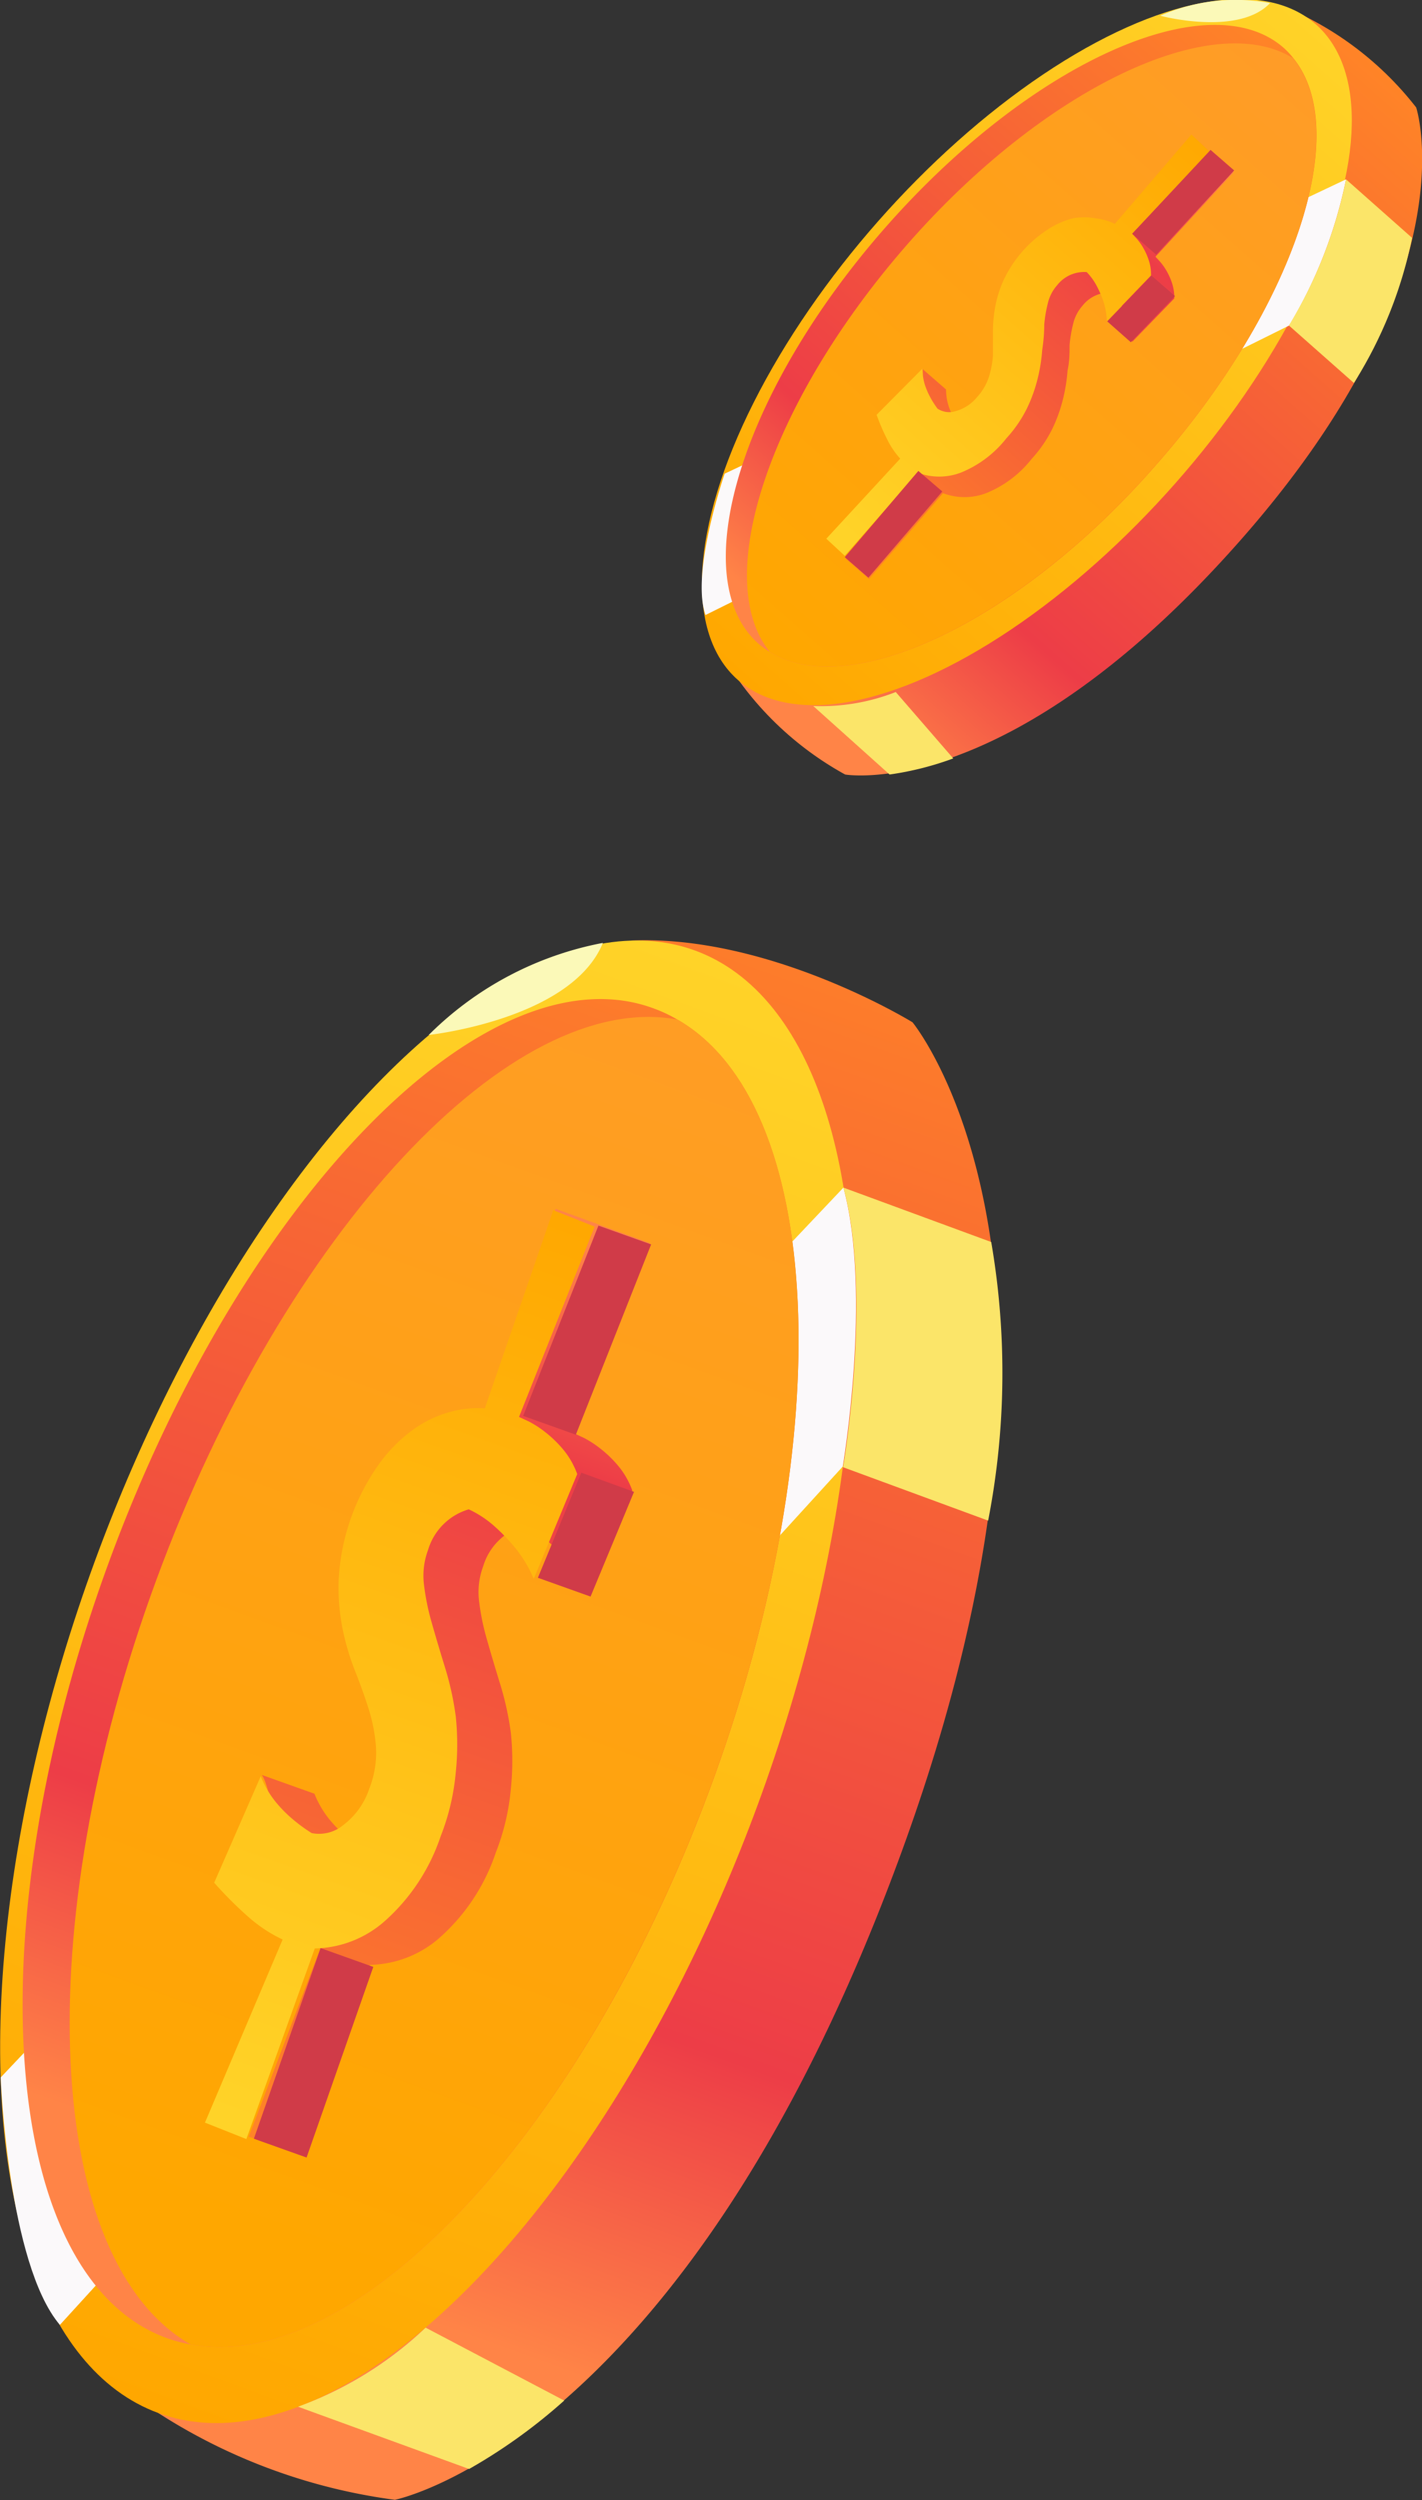 <?xml version="1.0" encoding="UTF-8"?> <svg xmlns="http://www.w3.org/2000/svg" xmlns:xlink="http://www.w3.org/1999/xlink" viewBox="0 0 41.56 73.05"><rect x="0" y="0" width="41.56" height="73.05" fill="#333333" stroke="none"/> <defs> <style>.cls-1{isolation:isolate;}.cls-11,.cls-12,.cls-14,.cls-15,.cls-2,.cls-4,.cls-5,.cls-6{fill-rule:evenodd;}.cls-2{fill:url(#Áåçûìÿííûé_ãðàäèåíò_70);}.cls-3{fill:url(#Áåçûìÿííûé_ãðàäèåíò_135);}.cls-4{fill:#fbf9fa;}.cls-10,.cls-4{mix-blend-mode:soft-light;}.cls-5{fill:url(#Áåçûìÿííûé_ãðàäèåíò_70-2);}.cls-6{fill:url(#Áåçûìÿííûé_ãðàäèåíò_73);}.cls-7{fill:url(#Áåçûìÿííûé_ãðàäèåíò_70-3);}.cls-8{fill:url(#Áåçûìÿííûé_ãðàäèåíò_135-2);}.cls-9{fill:#d03b48;}.cls-10{fill:#fbe569;}.cls-11{fill:#fbf9b8;}.cls-12{fill:url(#Áåçûìÿííûé_ãðàäèåíò_70-4);}.cls-13{fill:url(#Áåçûìÿííûé_ãðàäèåíò_135-3);}.cls-14{fill:url(#Áåçûìÿííûé_ãðàäèåíò_70-5);}.cls-15{fill:url(#Áåçûìÿííûé_ãðàäèåíò_73-2);}.cls-16{fill:url(#Áåçûìÿííûé_ãðàäèåíò_70-6);}.cls-17{fill:url(#Áåçûìÿííûé_ãðàäèåíò_135-4);}</style> <linearGradient id="Áåçûìÿííûé_ãðàäèåíò_70" x1="741.75" y1="155.99" x2="741.75" y2="109.56" gradientTransform="matrix(0.94, 0.34, -0.34, 0.94, 96.96, -176.34)" gradientUnits="userSpaceOnUse"> <stop offset="0.04" stop-color="#ff8447"></stop> <stop offset="0.26" stop-color="#ed3d47"></stop> <stop offset="1" stop-color="#ff8427"></stop> </linearGradient> <linearGradient id="Áåçûìÿííûé_ãðàäèåíò_135" x1="735.3" y1="155.6" x2="735.3" y2="110.08" gradientTransform="translate(874.21 -533.42) rotate(90)" gradientUnits="userSpaceOnUse"> <stop offset="0" stop-color="#ffa700"></stop> <stop offset="1" stop-color="#ffd328"></stop> </linearGradient> <linearGradient id="Áåçûìÿííûé_ãðàäèåíò_70-2" x1="734.77" y1="153.47" x2="734.77" y2="112.09" xlink:href="#Áåçûìÿííûé_ãðàäèåíò_70"></linearGradient> <linearGradient id="Áåçûìÿííûé_ãðàäèåíò_73" x1="735.5" y1="153.4" x2="735.5" y2="112.15" gradientTransform="matrix(0.94, 0.34, -0.34, 0.94, 96.96, -176.34)" gradientUnits="userSpaceOnUse"> <stop offset="0" stop-color="#ffa700"></stop> <stop offset="1" stop-color="#ff9c28"></stop> </linearGradient> <linearGradient id="Áåçûìÿííûé_ãðàäèåíò_70-3" x1="348.05" y1="468.3" x2="348.05" y2="443.78" gradientTransform="matrix(-0.73, -0.26, 0.39, -1.1, 815.67, 792.94)" xlink:href="#Áåçûìÿííûé_ãðàäèåíò_70"></linearGradient> <linearGradient id="Áåçûìÿííûé_ãðàäèåíò_135-2" x1="349.25" y1="468.3" x2="349.25" y2="443.78" gradientTransform="matrix(-0.73, -0.26, 0.39, -1.1, 815.67, 792.94)" xlink:href="#Áåçûìÿííûé_ãðàäèåíò_135"></linearGradient> <linearGradient id="Áåçûìÿííûé_ãðàäèåíò_70-4" x1="718.04" y1="40.12" x2="718.04" y2="14.07" gradientTransform="translate(241.09 -329.85) rotate(41.41)" xlink:href="#Áåçûìÿííûé_ãðàäèåíò_70"></linearGradient> <linearGradient id="Áåçûìÿííûé_ãðàäèåíò_135-3" x1="714.41" y1="39.9" x2="714.41" y2="14.37" gradientTransform="matrix(0, 1, -1, 0, 786.07, -551.37)" xlink:href="#Áåçûìÿííûé_ãðàäèåíò_135"></linearGradient> <linearGradient id="Áåçûìÿííûé_ãðàäèåíò_70-5" x1="714.12" y1="38.7" x2="714.12" y2="15.49" gradientTransform="translate(241.09 -329.85) rotate(41.41)" xlink:href="#Áåçûìÿííûé_ãðàäèåíò_70"></linearGradient> <linearGradient id="Áåçûìÿííûé_ãðàäèåíò_73-2" x1="714.53" y1="38.66" x2="714.53" y2="15.53" gradientTransform="translate(241.09 -329.85) rotate(41.41)" xlink:href="#Áåçûìÿííûé_ãðàäèåíò_73"></linearGradient> <linearGradient id="Áåçûìÿííûé_ãðàäèåíò_70-6" x1="374.27" y1="553.55" x2="374.27" y2="539.81" gradientTransform="matrix(-0.58, -0.51, 0.76, -0.88, 560.02, 833.85)" xlink:href="#Áåçûìÿííûé_ãðàäèåíò_70"></linearGradient> <linearGradient id="Áåçûìÿííûé_ãðàäèåíò_135-4" x1="374.94" y1="553.55" x2="374.94" y2="539.81" gradientTransform="matrix(-0.58, -0.51, 0.76, -0.88, 560.02, 833.85)" xlink:href="#Áåçûìÿííûé_ãðàäèåíò_135"></linearGradient> </defs> <title>монеты</title> <g class="cls-1"> <g id="store"> <path class="cls-2" d="M733.53,223.26a16.85,16.85,0,0,0,6.92,2.54s8.47-1.66,14.77-18.82,0.36-24.35.36-24.35-4.15-2.56-8.21-2.39Z" transform="translate(-728.91 -152.76)"></path> <ellipse class="cls-3" cx="741.38" cy="201.89" rx="22.76" ry="10.32" transform="translate(-432.67 675.44) rotate(-69.83)"></ellipse> <path class="cls-4" d="M753.56,187.46l-24.63,26s0.21,5.44,1.73,7.23l22.88-25.08S754.4,190.58,753.56,187.46Z" transform="translate(-728.91 -152.76)"></path> <path class="cls-5" d="M749.71,204.88c-3.75,10.21-10.4,17.28-15.23,16.38a4.22,4.22,0,0,1-.71-0.19c-4.86-1.79-5.61-11.94-1.68-22.66s11.08-18,15.94-16.18a4.22,4.22,0,0,1,.66.31C753,185,753.46,194.67,749.71,204.88Z" transform="translate(-728.91 -152.76)"></path> <path class="cls-6" d="M749.71,204.88c-3.75,10.21-10.4,17.28-15.23,16.38-4.26-2.44-4.76-12.13-1-22.34s10.4-17.27,15.23-16.37C753,185,753.46,194.67,749.71,204.88Z" transform="translate(-728.91 -152.76)"></path> <path class="cls-7" d="M738.28,209.67a1.28,1.28,0,0,1-.53-0.36c-0.33-.29-0.85-4.3-1.19-4.69l1.54,0.55a2.87,2.87,0,0,0,.43.74,3.79,3.79,0,0,0,.5.51,4.62,4.62,0,0,0,.56.41,1.11,1.11,0,0,0,.93-0.24,2.2,2.2,0,0,0,.75-1.05,2.89,2.89,0,0,0,.2-1.21,4.9,4.9,0,0,0-.21-1.11q-0.17-.54-0.4-1.12a7.35,7.35,0,0,1-.37-1.25,6.16,6.16,0,0,1-.11-1.46,6.41,6.41,0,0,1,1.19-3.36,4.44,4.44,0,0,1,1-1,3.36,3.36,0,0,1,1.08-.51c0.37-.1-0.82-0.68-0.5-0.65l2-5.79,2.75,1-2.21,5.56,0.28,0.13a3,3,0,0,1,.48.31,3.42,3.42,0,0,1,.52.5,2.4,2.4,0,0,1,.42.73l-1.27,3.06a3.8,3.8,0,0,0-.58-0.95,5.66,5.66,0,0,0-.62-0.63,3.09,3.09,0,0,0-.7-0.45,1.76,1.76,0,0,0-1.19,1.19,2.15,2.15,0,0,0-.12,1,7,7,0,0,0,.23,1.13q0.17,0.6.38,1.28a8.73,8.73,0,0,1,.32,1.45,7.86,7.86,0,0,1,0,1.64,6.71,6.71,0,0,1-.44,1.86,5.76,5.76,0,0,1-1.6,2.45,3.17,3.17,0,0,1-2.08.83l-2,5.57-1.54-.55Z" transform="translate(-728.91 -152.76)"></path> <path class="cls-8" d="M737.17,209.43a4.28,4.28,0,0,1-1-.66,11.52,11.52,0,0,1-1-1l1.36-3.11a2.86,2.86,0,0,0,.43.74,3.79,3.79,0,0,0,.5.51,4.64,4.64,0,0,0,.56.41,1.11,1.11,0,0,0,.93-0.24,2.2,2.2,0,0,0,.75-1.05,2.88,2.88,0,0,0,.2-1.21,4.9,4.9,0,0,0-.21-1.11q-0.17-.54-0.4-1.12a7.33,7.33,0,0,1-.37-1.25,6.16,6.16,0,0,1-.11-1.46,6.41,6.41,0,0,1,1.19-3.36,4.44,4.44,0,0,1,1-1,3.36,3.36,0,0,1,1.08-.51,3,3,0,0,1,1-.1l2-5.79,1.21,0.48-2.21,5.56,0.28,0.13a3,3,0,0,1,.48.31,3.42,3.42,0,0,1,.52.5,2.4,2.4,0,0,1,.42.73l-1.27,3.06a3.8,3.8,0,0,0-.58-0.95,5.67,5.67,0,0,0-.62-0.63,3.1,3.1,0,0,0-.7-0.45,1.76,1.76,0,0,0-1.19,1.19,2.15,2.15,0,0,0-.12,1,7,7,0,0,0,.23,1.13q0.17,0.6.38,1.28a8.74,8.74,0,0,1,.32,1.45,7.87,7.87,0,0,1,0,1.64,6.71,6.71,0,0,1-.44,1.86,5.76,5.76,0,0,1-1.6,2.45,3.17,3.17,0,0,1-2.08.83l-2,5.57-1.21-.48Z" transform="translate(-728.91 -152.76)"></path> <polygon class="cls-9" points="15.72 46.1 17.26 46.65 18.53 43.59 16.99 43.03 15.72 46.1"></polygon> <polygon class="cls-9" points="10.91 57.47 9.37 56.92 7.42 62.49 8.96 63.04 10.91 57.47"></polygon> <polygon class="cls-9" points="16.83 41.92 15.29 41.37 17.49 35.81 19.03 36.36 16.83 41.92"></polygon> <path class="cls-10" d="M753.56,187.46l4.32,1.59a22.56,22.56,0,0,1-.09,8.14l-4.24-1.56S754.42,190.61,753.56,187.46Z" transform="translate(-728.91 -152.76)"></path> <path class="cls-10" d="M737.62,223.08l5,1.82a16.05,16.05,0,0,0,2.78-2l-4.05-2.13A10.78,10.78,0,0,1,737.62,223.08Z" transform="translate(-728.91 -152.76)"></path> <path class="cls-11" d="M741.44,183s4.18-.45,5.09-2.69A9.79,9.79,0,0,0,741.44,183Z" transform="translate(-728.91 -152.76)"></path> <path class="cls-12" d="M750.51,172.65a9.45,9.45,0,0,0,3.1,2.74s4.77,0.85,11.55-6.84,5.14-12.65,5.14-12.65a9.48,9.48,0,0,0-3.81-2.92Z" transform="translate(-728.91 -152.76)"></path> <ellipse class="cls-13" cx="758.95" cy="163.08" rx="12.77" ry="5.79" transform="translate(-594.3 471.63) rotate(-48.59)"></ellipse> <path class="cls-4" d="M768.25,158l-18.16,8.6s-1,2.89-.56,4.13l17.06-8.46A13.57,13.57,0,0,0,768.25,158Z" transform="translate(-728.91 -152.76)"></path> <path class="cls-14" d="M762.7,166.34c-4,4.58-8.95,6.92-11.29,5.47a2.37,2.37,0,0,1-.33-0.24c-2.18-1.92-.51-7.38,3.73-12.19s9.44-7.14,11.62-5.22a2.36,2.36,0,0,1,.28.3C768.45,156.6,766.74,161.76,762.7,166.34Z" transform="translate(-728.91 -152.76)"></path> <path class="cls-15" d="M762.7,166.34c-4,4.58-8.95,6.92-11.29,5.47-1.73-2.14,0-7.31,4-11.89s8.94-6.92,11.29-5.46C768.45,156.6,766.74,161.76,762.7,166.34Z" transform="translate(-728.91 -152.76)"></path> <path class="cls-16" d="M755.75,166.52a0.72,0.72,0,0,1-.21-0.29c-0.11-.22.43-2.42,0.33-2.69l0.69,0.6a1.61,1.61,0,0,0,.07.47,2.13,2.13,0,0,0,.16.37,2.59,2.59,0,0,0,.21.33,0.62,0.62,0,0,0,.54.07,1.23,1.23,0,0,0,.61-0.4,1.62,1.62,0,0,0,.35-0.59,2.74,2.74,0,0,0,.12-0.62c0-.21,0-0.44,0-0.67a4.11,4.11,0,0,1,.06-0.73,3.45,3.45,0,0,1,.24-0.79,3.59,3.59,0,0,1,1.31-1.51,2.49,2.49,0,0,1,.72-0.32,1.88,1.88,0,0,1,.67,0c0.21,0-.29-0.52-0.13-0.44l2.24-2.61,1.23,1.1-2.28,2.46,0.12,0.13a1.7,1.7,0,0,1,.19.26,1.91,1.91,0,0,1,.17.37,1.34,1.34,0,0,1,.07.46L762,162.75a2.13,2.13,0,0,0-.11-0.61,3.16,3.16,0,0,0-.2-0.45,1.74,1.74,0,0,0-.28-0.38,1,1,0,0,0-.86.38,1.21,1.21,0,0,0-.27.51,3.93,3.93,0,0,0-.11.64c0,0.23,0,.48-0.06.75a4.89,4.89,0,0,1-.13.82,4.41,4.41,0,0,1-.31.87,3.76,3.76,0,0,1-.61.89,3.23,3.23,0,0,1-1.33,1,1.78,1.78,0,0,1-1.26,0l-2.16,2.51-0.69-.6Z" transform="translate(-728.91 -152.76)"></path> <path class="cls-17" d="M755.22,166.16a2.4,2.4,0,0,1-.37-0.54,6.45,6.45,0,0,1-.32-0.74l1.34-1.35a1.61,1.61,0,0,0,.07.47,2.12,2.12,0,0,0,.16.37,2.6,2.6,0,0,0,.21.33,0.62,0.62,0,0,0,.54.07,1.23,1.23,0,0,0,.61-0.4,1.62,1.62,0,0,0,.35-0.59,2.75,2.75,0,0,0,.12-0.62c0-.21,0-0.44,0-0.67a4.13,4.13,0,0,1,.06-0.73,3.46,3.46,0,0,1,.24-0.79,3.59,3.59,0,0,1,1.31-1.51,2.49,2.49,0,0,1,.72-0.32,1.89,1.89,0,0,1,.67,0,1.71,1.71,0,0,1,.56.16l2.24-2.61,0.54,0.5L762,159.59l0.12,0.13a1.7,1.7,0,0,1,.19.26,1.91,1.91,0,0,1,.17.37,1.35,1.35,0,0,1,.07.46l-1.29,1.34a2.13,2.13,0,0,0-.11-0.61,3.19,3.19,0,0,0-.2-0.45,1.74,1.74,0,0,0-.28-0.38,1,1,0,0,0-.86.38,1.21,1.21,0,0,0-.27.51,3.93,3.93,0,0,0-.11.64q0,0.35-.06.75a4.9,4.9,0,0,1-.13.82,4.42,4.42,0,0,1-.31.87,3.76,3.76,0,0,1-.61.89,3.23,3.23,0,0,1-1.33,1,1.78,1.78,0,0,1-1.26,0L753.6,169l-0.54-.5Z" transform="translate(-728.91 -152.76)"></path> <polygon class="cls-9" points="32.36 9.39 33.05 10 34.34 8.65 33.65 8.05 32.36 9.39"></polygon> <polygon class="cls-9" points="27.54 14.36 26.84 13.76 24.69 16.28 25.38 16.88 27.54 14.36"></polygon> <polygon class="cls-9" points="33.79 7.44 33.09 6.83 35.38 4.38 36.07 4.98 33.79 7.44"></polygon> <path class="cls-10" d="M768.25,158l1.93,1.71a12.65,12.65,0,0,1-1.7,4.24l-1.9-1.68A13.29,13.29,0,0,0,768.25,158Z" transform="translate(-728.91 -152.76)"></path> <path class="cls-10" d="M752.68,173.39l2.23,2a9,9,0,0,0,1.86-.47l-1.68-1.94A6,6,0,0,1,752.68,173.39Z" transform="translate(-728.91 -152.76)"></path> <path class="cls-11" d="M762.82,153.22s2.28,0.61,3.21-.37A5.49,5.49,0,0,0,762.82,153.22Z" transform="translate(-728.91 -152.76)"></path> </g> </g> </svg> 